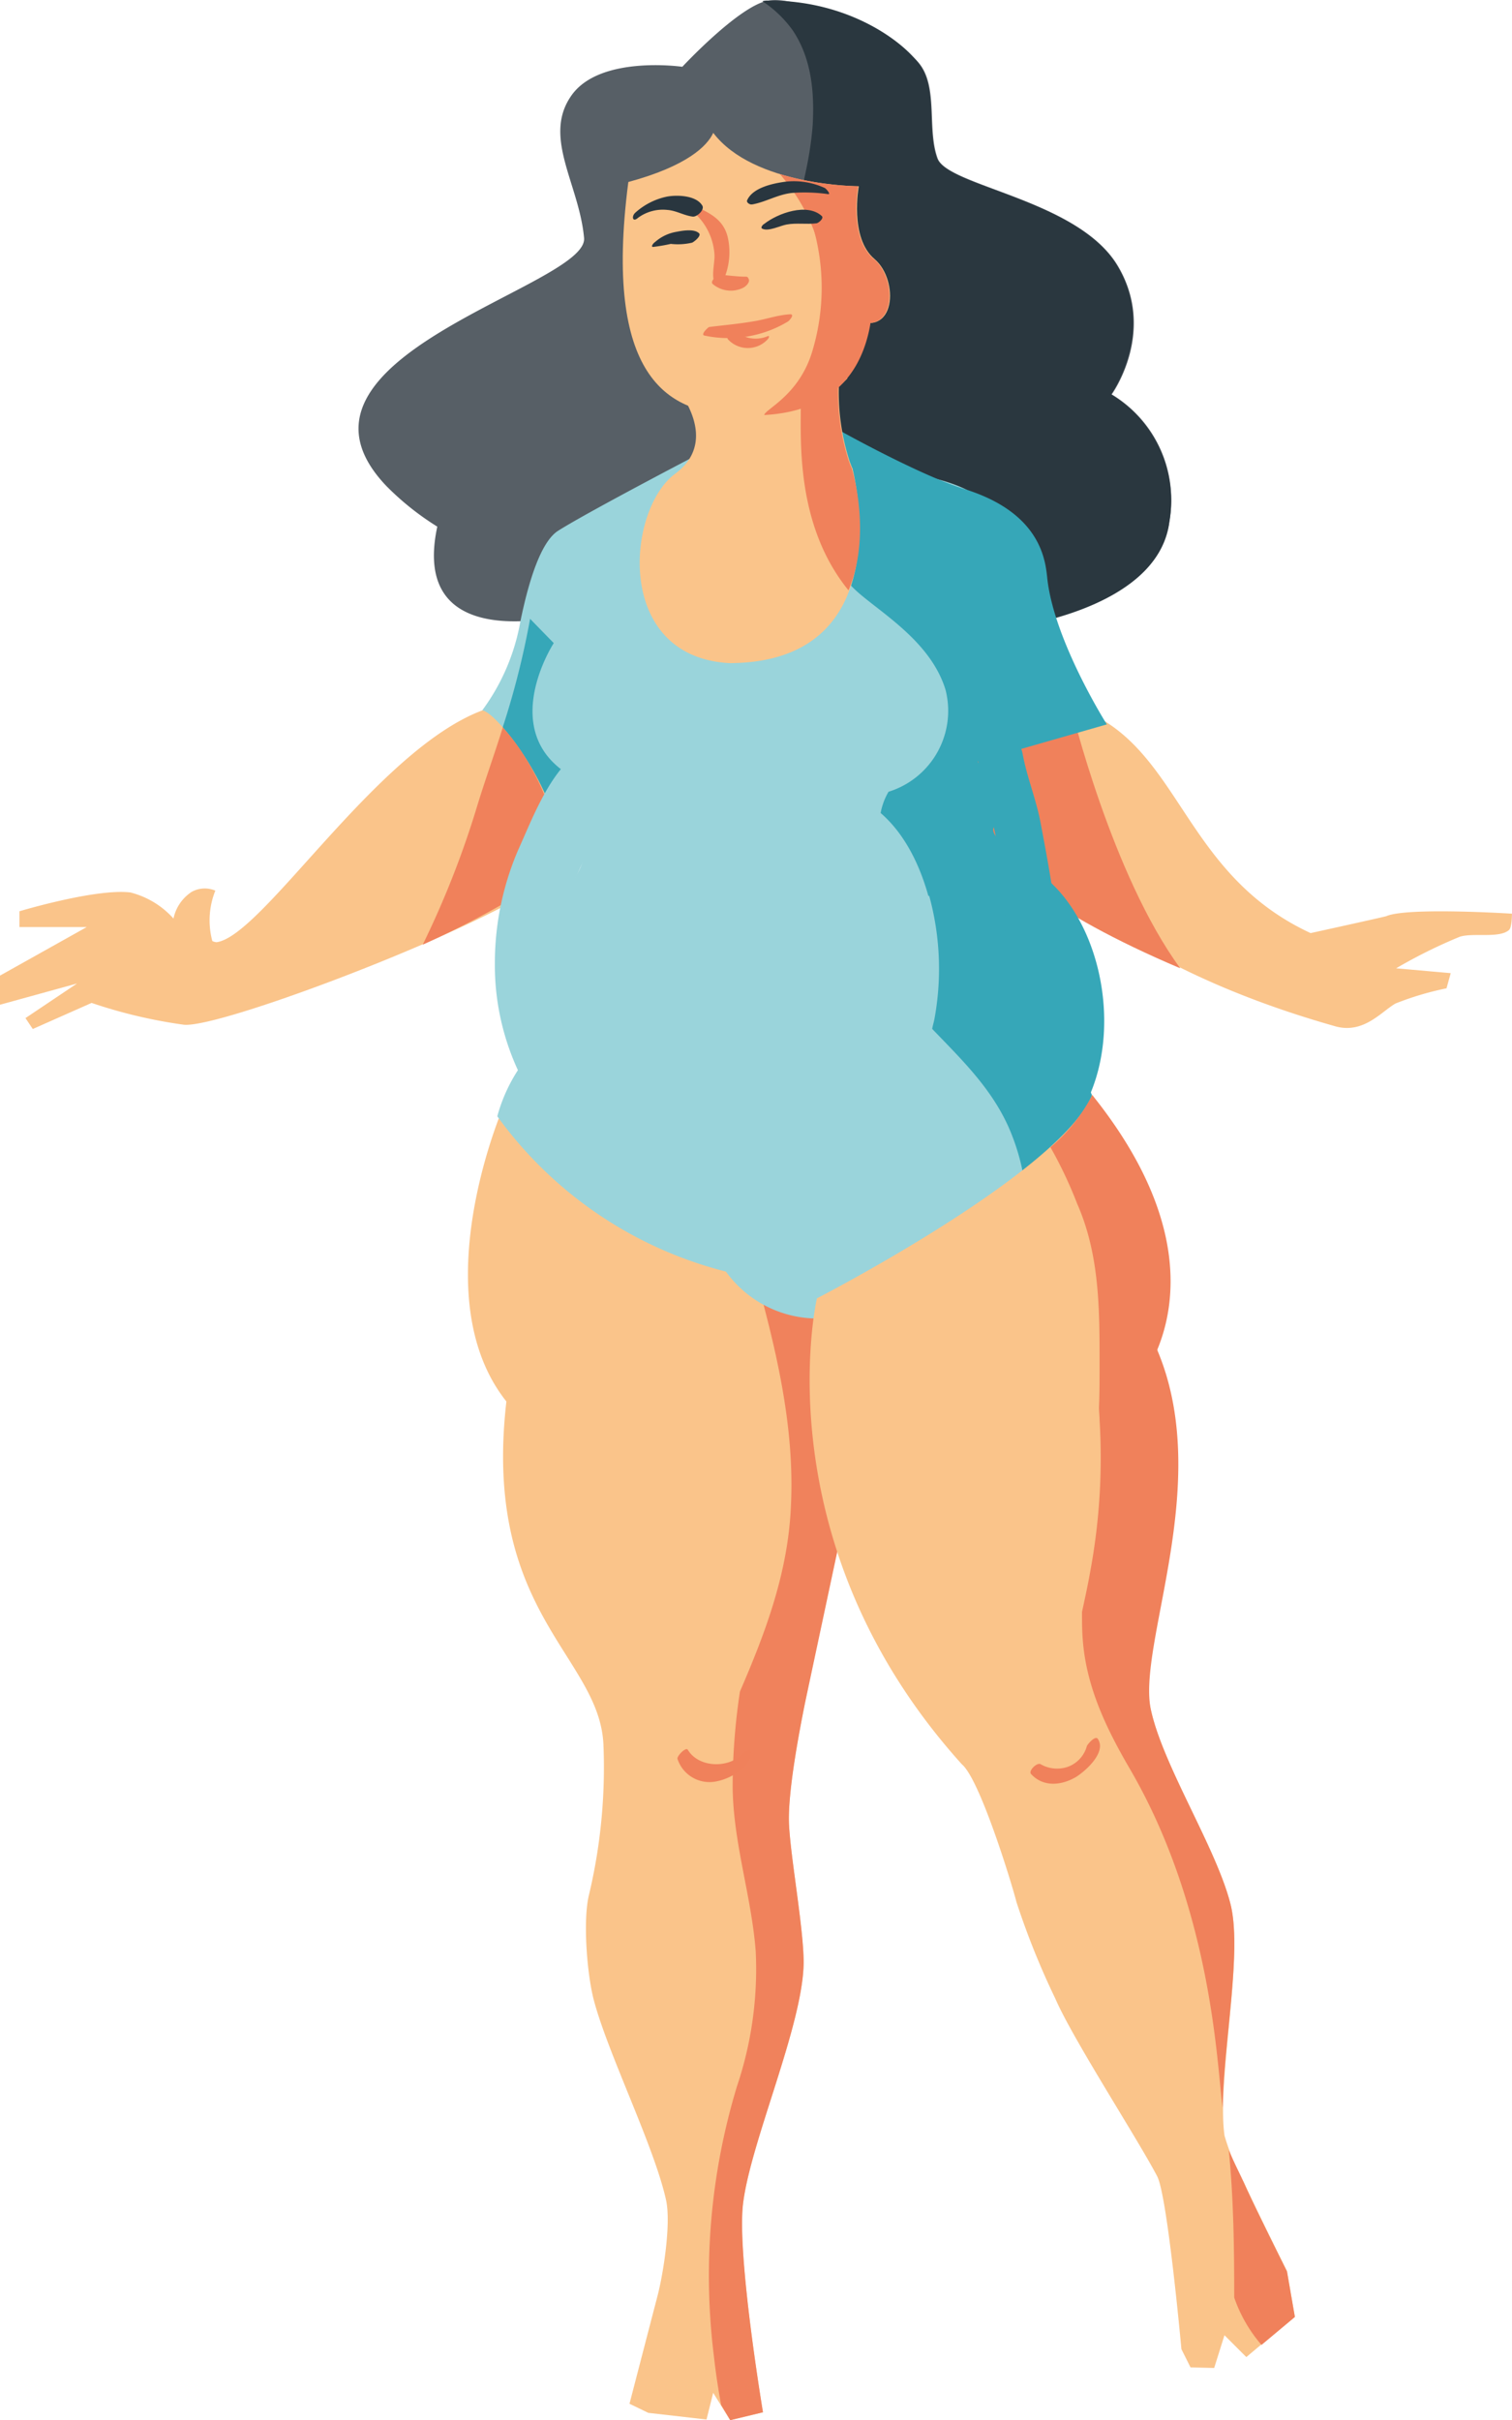 <svg xmlns="http://www.w3.org/2000/svg" width="143.742" height="230" viewBox="0 0 143.742 230"><defs><style>.a{fill:#575f66;}.b{fill:#2a373f;}.c{fill:#9ad4db;}.d{fill:#36a7b8;}.e{fill:#fac48a;}.f{fill:#f0815b;}.g{fill:none;}.h{fill:#29363f;}.i{fill:#f0825c;}</style></defs><g transform="translate(-784.869 -239)"><g transform="translate(784.869 239)"><path class="a" d="M88.023,89.656S71.244,94.788,74.07,81.642a26.222,26.222,0,0,1-4.843-3.863C57.522,65.5,88.484,58.809,88.023,54.2c-.461-5.074-3.921-9.514-1.268-13.434,2.652-3.978,10.609-2.825,10.609-2.825s5.362-5.766,8.13-6.285c2.883-.519,8.245,2.595,8.245,2.595s4.786,1.326,6.342,3.632.577,6.112,1.557,8.764,13.377,3.921,17.125,10.206-.577,12.224-.577,12.224a11.66,11.66,0,0,1,5.478,12.051c-1.153,8.533-15.683,10.09-15.683,10.09Z" transform="translate(-32.498 -31.593)"/><path class="b" d="M141.477,69.077s4.324-6,.577-12.224c-3.748-6.285-16.144-7.5-17.125-10.206-.98-2.652,0-6.458-1.557-8.764s-6.861-6.285-14.53-6.227a1.6,1.6,0,0,0-.519.058,10.937,10.937,0,0,1,2.883,2.768c1.787,2.652,2.076,5.881,1.9,8.995-.461,6.285-3.171,12.108-3.978,18.335-.75,6.169.634,12.57,2.941,18.335,1.441,3.575,3.4,7.034,4.959,10.609l14.3.577s14.53-1.557,15.683-10.09A11.842,11.842,0,0,0,141.477,69.077Z" transform="translate(-35.846 -31.599)"/><path class="c" d="M121.971,126.862c-.865-2.191,1.73-3.69,2.71-5.823-.519.288-.923-3.114-.923-3.114,2.191.058-3.632-4.267-2.768-5.651.98-1.614,5.478-4.613,5.478-4.613l9.168-4.843s-2.595-6.458-5.3-12.4c-.692-1.5-.288-6.4-5.074-8.649-4.036-1.9-10.379-1.96-10.379-1.96l-13.665-2.018s-11.647,6.054-14.645,7.957c-1.614,1.038-2.768,4.67-3.575,8.591a20.083,20.083,0,0,1-3.632,8.476l2.768,12.57,7.5-5.478s0,6.054-1.038,8.072c-3.921,7.38-6.285,9.341-4.786,17.47Z" transform="translate(-33.523 -35.3)"/><g transform="translate(47.28 58.812)"><path class="d" d="M89.751,111.333c-9.8-3.748-3.459-13.492-3.459-13.492l-2.249-2.306a77.606,77.606,0,0,1-3.114,11.82l5.593,11.82,3.229-2.883A47.4,47.4,0,0,0,89.751,111.333Z" transform="translate(-80.929 -95.535)"/></g><g transform="translate(0 67.519)"><path class="e" d="M75.364,105c-10.09,3.805-20.872,21.449-25.254,22.026a1.069,1.069,0,0,1-.4-.115,7.566,7.566,0,0,1,.288-4.786,2.565,2.565,0,0,0-2.249.115,4.009,4.009,0,0,0-1.73,2.537,8.2,8.2,0,0,0-4.094-2.479c-3.287-.4-10.551,1.787-10.551,1.787v1.5h6.4L29.526,130.2v2.768l7.323-2.018-4.9,3.287.692,1.038,5.593-2.479A47.441,47.441,0,0,0,47,134.868c3.921.4,34.422-11.474,35.575-14.934C83.782,113.938,76.69,105,75.364,105Z" transform="translate(-29.526 -105.001)"/><path class="f" d="M80.829,106.756c-.807,2.595-1.73,5.132-2.479,7.611A87.378,87.378,0,0,1,73.218,127.4c7.611-3.4,12.454-6.861,12.743-7.323C86.768,116.269,83.77,109.927,80.829,106.756Z" transform="translate(-33.03 -105.141)"/></g><g transform="translate(91.062 67.115)"><path class="e" d="M128.947,110.212s5.3,16.26,35.575,24.793c2.652.692,4.324-1.441,5.651-2.191a28.517,28.517,0,0,1,4.843-1.441l.4-1.441-5.189-.461a48.564,48.564,0,0,1,6.054-3c1.268-.4,3.748.173,4.67-.634.288-.231.288-1.557.288-1.557s-9.917-.634-11.935.231c-.115.058-7.207,1.614-7.207,1.614-12.57-5.824-12.339-18.335-22.717-21.564A117.836,117.836,0,0,1,128.947,110.212Z" transform="translate(-128.562 -104.562)"/><path class="f" d="M139.292,104.687l-10.436,5.593s-4.613,8.418,20.815,19.2C143.155,120.6,139.292,104.687,139.292,104.687Z" transform="translate(-128.529 -104.572)"/></g><path class="d" d="M131,113.758c.98-1.614-1.557-6.227-1.557-6.227l12.281-3.517s-4.959-7.842-5.651-13.78c-.173-1.614-.461-6.285-7.9-8.591-4.267-1.326-11.7-5.478-11.7-5.478l.865,3.575c1.73,3.229-1.384,6.515-.577,10.033.519,2.249,7.842,5.074,9.629,10.955a8.051,8.051,0,0,1-5.42,9.687,6.2,6.2,0,0,0-.75,2.018c4.209,3.632,5.766,10.84,5.478,16.49,3.978,1.73,9.225,2.941,9.052-2.422C136.768,117.621,130.137,115.142,131,113.758Z" transform="translate(-36.5 -35.169)"/><g transform="translate(59.204 12.628)"><path class="g" d="M116.395,69.206a12.608,12.608,0,0,0-.173,2.076,12.608,12.608,0,0,1,.173-2.076Z" transform="translate(-95.684 -47.238)"/><path class="g" d="M116.22,71.4a21.354,21.354,0,0,0,1.038,7.207A19.73,19.73,0,0,1,116.22,71.4Z" transform="translate(-95.683 -47.414)"/><path class="g" d="M117.663,80.051Z" transform="translate(-95.8 -48.108)"/><path class="g" d="M117.6,80.041c0-.058-.058-.058-.058-.115C117.6,79.926,117.6,79.983,117.6,80.041Z" transform="translate(-95.79 -48.098)"/><path class="g" d="M117.518,79.813c-.058-.115-.115-.288-.231-.577C117.4,79.525,117.46,79.7,117.518,79.813Z" transform="translate(-95.77 -48.043)"/><path class="e" d="M115.9,79.239h0v-.058c0-.058-.058-.058-.058-.115h0c-.058-.115-.115-.288-.231-.577h0a21.355,21.355,0,0,1-1.038-7.207h0a13.723,13.723,0,0,1,.173-2.076c-4.094,4.324-15.971,1.787-15.971,1.787s4.843,5.247.231,8.649-5.824,17.413,5.189,17.989c16.433-.058,11.7-18.393,11.7-18.393Z" transform="translate(-94.033 -47.238)"/><path class="e" d="M117.661,80.051Z" transform="translate(-95.798 -48.108)"/><path class="e" d="M117.663,80.112Z" transform="translate(-95.8 -48.111)"/><path class="e" d="M117.538,79.863Z" transform="translate(-95.79 -48.093)"/><path class="e" d="M115.238,68.674c.173-1.384-.058-4.209.519-5.708,4.094,2.018,4.44-3.632,2.076-5.651-2.422-2.018-1.5-6.919-1.5-6.919s-9.975,0-13.838-5.074c-.577,1.268-2.537,3.171-8.072,4.67C92,68.674,98.344,71.788,104.11,72.076,104.167,72.134,111.086,73,115.238,68.674Z" transform="translate(-93.893 -45.323)"/><path class="f" d="M112.044,70.169c.4,2.133-1.211,11.82,4.613,18.97,2.249-5.3.346-11.474.346-11.474h0v-.058c0-.058-.058-.058-.058-.115h0c-.058-.115-.115-.288-.231-.577h0a21.355,21.355,0,0,1-1.038-7.207h0a13.72,13.72,0,0,1,.173-2.076A18.577,18.577,0,0,1,117,63.308c4.094,2.018,4.44-3.632,2.076-5.651-2.422-2.018-1.5-6.919-1.5-6.919a28.552,28.552,0,0,1-7.438-1.153C118.386,59.157,112.274,70.054,112.044,70.169Z" transform="translate(-95.197 -45.665)"/><path class="e" d="M117.35,79.236Z" transform="translate(-95.775 -48.043)"/></g><path class="f" d="M106.579,60.337c0-.058-.058-.058-.058-.115a.347.347,0,0,0-.231-.058c-.75,0-1.557-.115-2.306-.173-.288-.058-1.1.577-.807.865a2.656,2.656,0,0,0,2.825.4C106.291,61.144,106.81,60.683,106.579,60.337Z" transform="translate(-35.429 -33.871)"/><g transform="translate(61.986 17.234)"><g transform="translate(4.048 2.538)"><path class="f" d="M101.361,53.614a5.843,5.843,0,0,1,1.845,3.863c.058.807-.346,2.076.058,2.825.231.4.807-.346.865-.519a6.488,6.488,0,0,0,.4-3.632c-.288-1.672-1.326-2.364-2.768-3.056-.173-.058-.577.4-.4.519Z" transform="translate(-101.319 -53.09)"/></g><g transform="translate(4.859 12.634)"><path class="f" d="M102.3,66.084a10.978,10.978,0,0,0,7.957-1.326c.115-.058.692-.692.231-.692-1.211.058-2.422.519-3.632.692-1.384.231-2.71.346-4.094.519-.115.058-.807.692-.461.807Z" transform="translate(-102.201 -64.066)"/></g><g transform="translate(9.029)"><path class="h" d="M107.215,52.528c1.326-.231,2.479-.98,3.863-1.1a16.235,16.235,0,0,1,3.344.115c.346.058-.173-.519-.288-.577a7.045,7.045,0,0,0-3.921-.577c-1.153.173-2.941.577-3.46,1.73-.115.231.288.461.461.4Z" transform="translate(-106.734 -50.331)"/></g><g transform="translate(0 4.654)"><path class="h" d="M97.03,56.97a16.9,16.9,0,0,0,1.672-.288,5.958,5.958,0,0,0,2.018-.115c.173-.058.98-.692.634-.923-.461-.4-1.5-.231-2.076-.115a4.085,4.085,0,0,0-2.076.98c-.115.058-.461.461-.173.461Z" transform="translate(-96.918 -55.391)"/></g><g transform="translate(10.404 2.693)"><path class="h" d="M108.315,55.069c.577.288,1.672-.288,2.306-.4.923-.173,1.9,0,2.825-.115.173,0,.75-.461.519-.692-1.384-1.268-4.151-.288-5.478.75-.115.058-.4.346-.173.461Z" transform="translate(-108.228 -53.258)"/></g><g transform="translate(7.177 14.219)"><path class="f" d="M104.747,66.568a2.568,2.568,0,0,0,3.805,0c.058-.058.231-.346,0-.288a2.93,2.93,0,0,1-3.056-.461c-.231-.173-.923.461-.75.75Z" transform="translate(-104.72 -65.789)"/></g></g><g transform="translate(60.171 18.606)"><path class="h" d="M95.43,53.916a3.977,3.977,0,0,1,2.768-.75c.865.058,1.557.519,2.422.634.4.058,1.153-.634.923-1.038-.577-.98-2.364-1.038-3.344-.865a6.455,6.455,0,0,0-3.056,1.557c-.346.346-.231.923.288.461Z" transform="translate(-94.944 -51.822)"/></g><g transform="translate(44.491 67.781)"><path class="e" d="M81.2,146.123s-7.669,17.759.346,27.849c-2.306,20.065,8.822,24.159,9.225,32.577a52.347,52.347,0,0,1-1.384,14.357c-.577,2.422-.173,7.5.461,9.917,1.326,5.074,5.708,13.838,6.861,18.97.519,2.191-.231,7.034-.807,9.225-.692,2.652-2.652,10.206-2.652,10.206l1.787.865,5.535.634.634-2.537,1.614,2.595,3.114-.75s-2.479-14.818-1.9-19.777c.692-5.881,5.708-17.009,5.766-22.948,0-3.229-1.211-9.8-1.384-13.031-.173-2.941.923-8.706,1.5-11.589,1.038-5.132,4.209-19.719,4.209-19.719l-.634-16.49Z" transform="translate(-77.896 -108.562)"/><path class="i" d="M116.125,184.279l-.634-16.49-8.476-5.3c2.076,7.438,3.978,15.049,3.575,22.833-.288,6.285-2.422,11.935-4.843,17.528a60.577,60.577,0,0,0-.692,9.11c.058,5.3,1.787,10.321,2.191,15.568a34.917,34.917,0,0,1-1.787,12.858,61.949,61.949,0,0,0-2.191,25.6q.259,2.335.692,4.67l.865,1.441,3.114-.75s-2.479-14.818-1.9-19.777c.692-5.881,5.708-17.009,5.766-22.948,0-3.229-1.211-9.8-1.384-13.031-.173-2.941.923-8.706,1.5-11.589Z" transform="translate(-79.894 -109.874)"/><path class="c" d="M137.414,141.812l-2.133-4.382s-.519-6.054-4.151-9.052c-1.672-1.441-6.573-3.575-6.573-3.575l-2.018-1.9-26.408,1.326-1.787,1.211a11.151,11.151,0,0,0-7.553,8.937c-.346.346-.692.692-.98,1.038a20.285,20.285,0,0,1,.173-6.458,28.776,28.776,0,0,1,2.422-7.842c1.153-2.537,2.537-5.881,4.959-7.5,1.614-1.038-2.537-5.766-4.5-4.5-2.941,1.9-4.613,6.458-6,9.514a27.235,27.235,0,0,0-2.191,10.724,23.826,23.826,0,0,0,2.191,10.148,15.579,15.579,0,0,0-1.96,4.382,38.5,38.5,0,0,0,21.737,14.761,10.733,10.733,0,0,0,9.975,4.382l25.37-16.548Z" transform="translate(-78.12 -105.576)"/><path class="d" d="M140.954,141.521l-2.133-4.382a19.645,19.645,0,0,0-1.153-4.5,52.662,52.662,0,0,0-.288-9.514c-.346-2.422-.807-4.9-1.268-7.323-.4-2.249-1.326-4.44-1.73-6.688a5.19,5.19,0,0,0-2.652-3.46c-.75-.4-2.537-.807-2.306.692.75,4.324,2.133,8.533,2.825,12.915a43.068,43.068,0,0,1,.519,7.15c-3.287-2.479-4.613-1.96-4.613-1.96l-2.595-4.382-.75.4a26.262,26.262,0,0,1,1.211,13.78c-.058.346-.173.692-.231,1.038,2.768,2.883,5.593,5.593,7.265,9.341a20.6,20.6,0,0,1,1.614,6l6.977-4.555Z" transform="translate(-81.66 -105.286)"/><path class="e" d="M113.9,164.055s-5.362,23.063,13.78,44.282c1.73,1.441,4.786,11.474,5.189,13.088a74.232,74.232,0,0,0,3.69,9.168c1.672,3.863,7.784,13.261,9.687,16.894.98,1.845,2.306,16.433,2.306,16.433l.865,1.73,2.249.058.98-3.113,2.076,2.076,4.613-3.863-.75-4.324s-3.114-6.227-4.036-8.3a22.4,22.4,0,0,1-1.9-4.555c-.75-5.42,1.845-16.836.577-21.968-1.326-5.3-6.342-13.031-7.553-18.393-2.249-9.514,6-35.979-5.593-58.581C137.083,152.119,113.9,164.055,113.9,164.055Z" transform="translate(-80.729 -108.446)"/><path class="f" d="M155.224,221.66c-1.326-5.3-6.342-13.031-7.553-18.393-1.441-6.169,6-21.507.577-34.307,2.249-5.42,2.249-13.723-6.169-24.217A16.569,16.569,0,0,1,138.1,149.7a40.746,40.746,0,0,1,2.537,5.362c2.133,4.843,2.133,10.033,2.133,15.222,0,1.384,0,2.768-.058,4.151,0,.4.058.807.058,1.211a58.989,58.989,0,0,1-.865,14.242c-.231,1.326-.519,2.652-.807,3.978,0,.807,0,1.614.058,2.422.288,4.555,2.191,8.533,4.44,12.4,8.072,13.78,8.36,29.118,8.879,32.289C154.532,234.979,156.319,226.042,155.224,221.66Z" transform="translate(-82.726 -108.451)"/><path class="f" d="M157.048,267.768a13.641,13.641,0,0,0,2.595,4.5l3.171-2.652-.75-4.324s-3.114-6.227-4.036-8.3c-.346-.807-1.038-2.133-1.5-3.229.461,4.555.519,9.283.519,14.011Z" transform="translate(-84.204 -117.196)"/><g transform="translate(19.911 98.448)"><path class="f" d="M99.547,213.243a3.2,3.2,0,0,0,3.748,2.133c1.211-.231,3.171-1.268,3.229-2.71,0-.519-.634-.058-.807.115-1.326,1.384-4.151,1.326-5.189-.4-.173-.288-1.038.577-.98.865Z" transform="translate(-99.544 -212.32)"/></g><g transform="translate(53.471 97.388)"><path class="f" d="M136.088,214.592c1.153,1.268,2.883,1.1,4.267.288.923-.577,2.941-2.364,2.076-3.632-.231-.346-.98.519-1.038.692a2.9,2.9,0,0,1-1.787,1.96,3.13,3.13,0,0,1-2.595-.231c-.346-.231-1.211.634-.923.923Z" transform="translate(-136.03 -211.167)"/></g></g><path class="f" d="M114.162,55.468a4.481,4.481,0,0,0-.923-.115,20.851,20.851,0,0,1-.173,11.589c-1.268,4.151-4.44,5.42-4.555,6,6.4-.346,8.937-3.921,9.86-7.553C119.581,60.772,117.679,56.39,114.162,55.468Z" transform="translate(-35.861 -33.499)"/><path class="d" d="M133.559,120.23c-1.441-.4-1.038,2.018-.692,2.941a5.74,5.74,0,0,0,3.459,3.4c1.326.346,1.384,3.171,1.384,4.382.058,3.056-.231,5.478-1.787,7.957-1.384,2.249,3.229,7.726,4.5,5.708C145.552,136.374,141.8,122.421,133.559,120.23Z" transform="translate(-37.789 -38.7)"/></g></g></svg>
